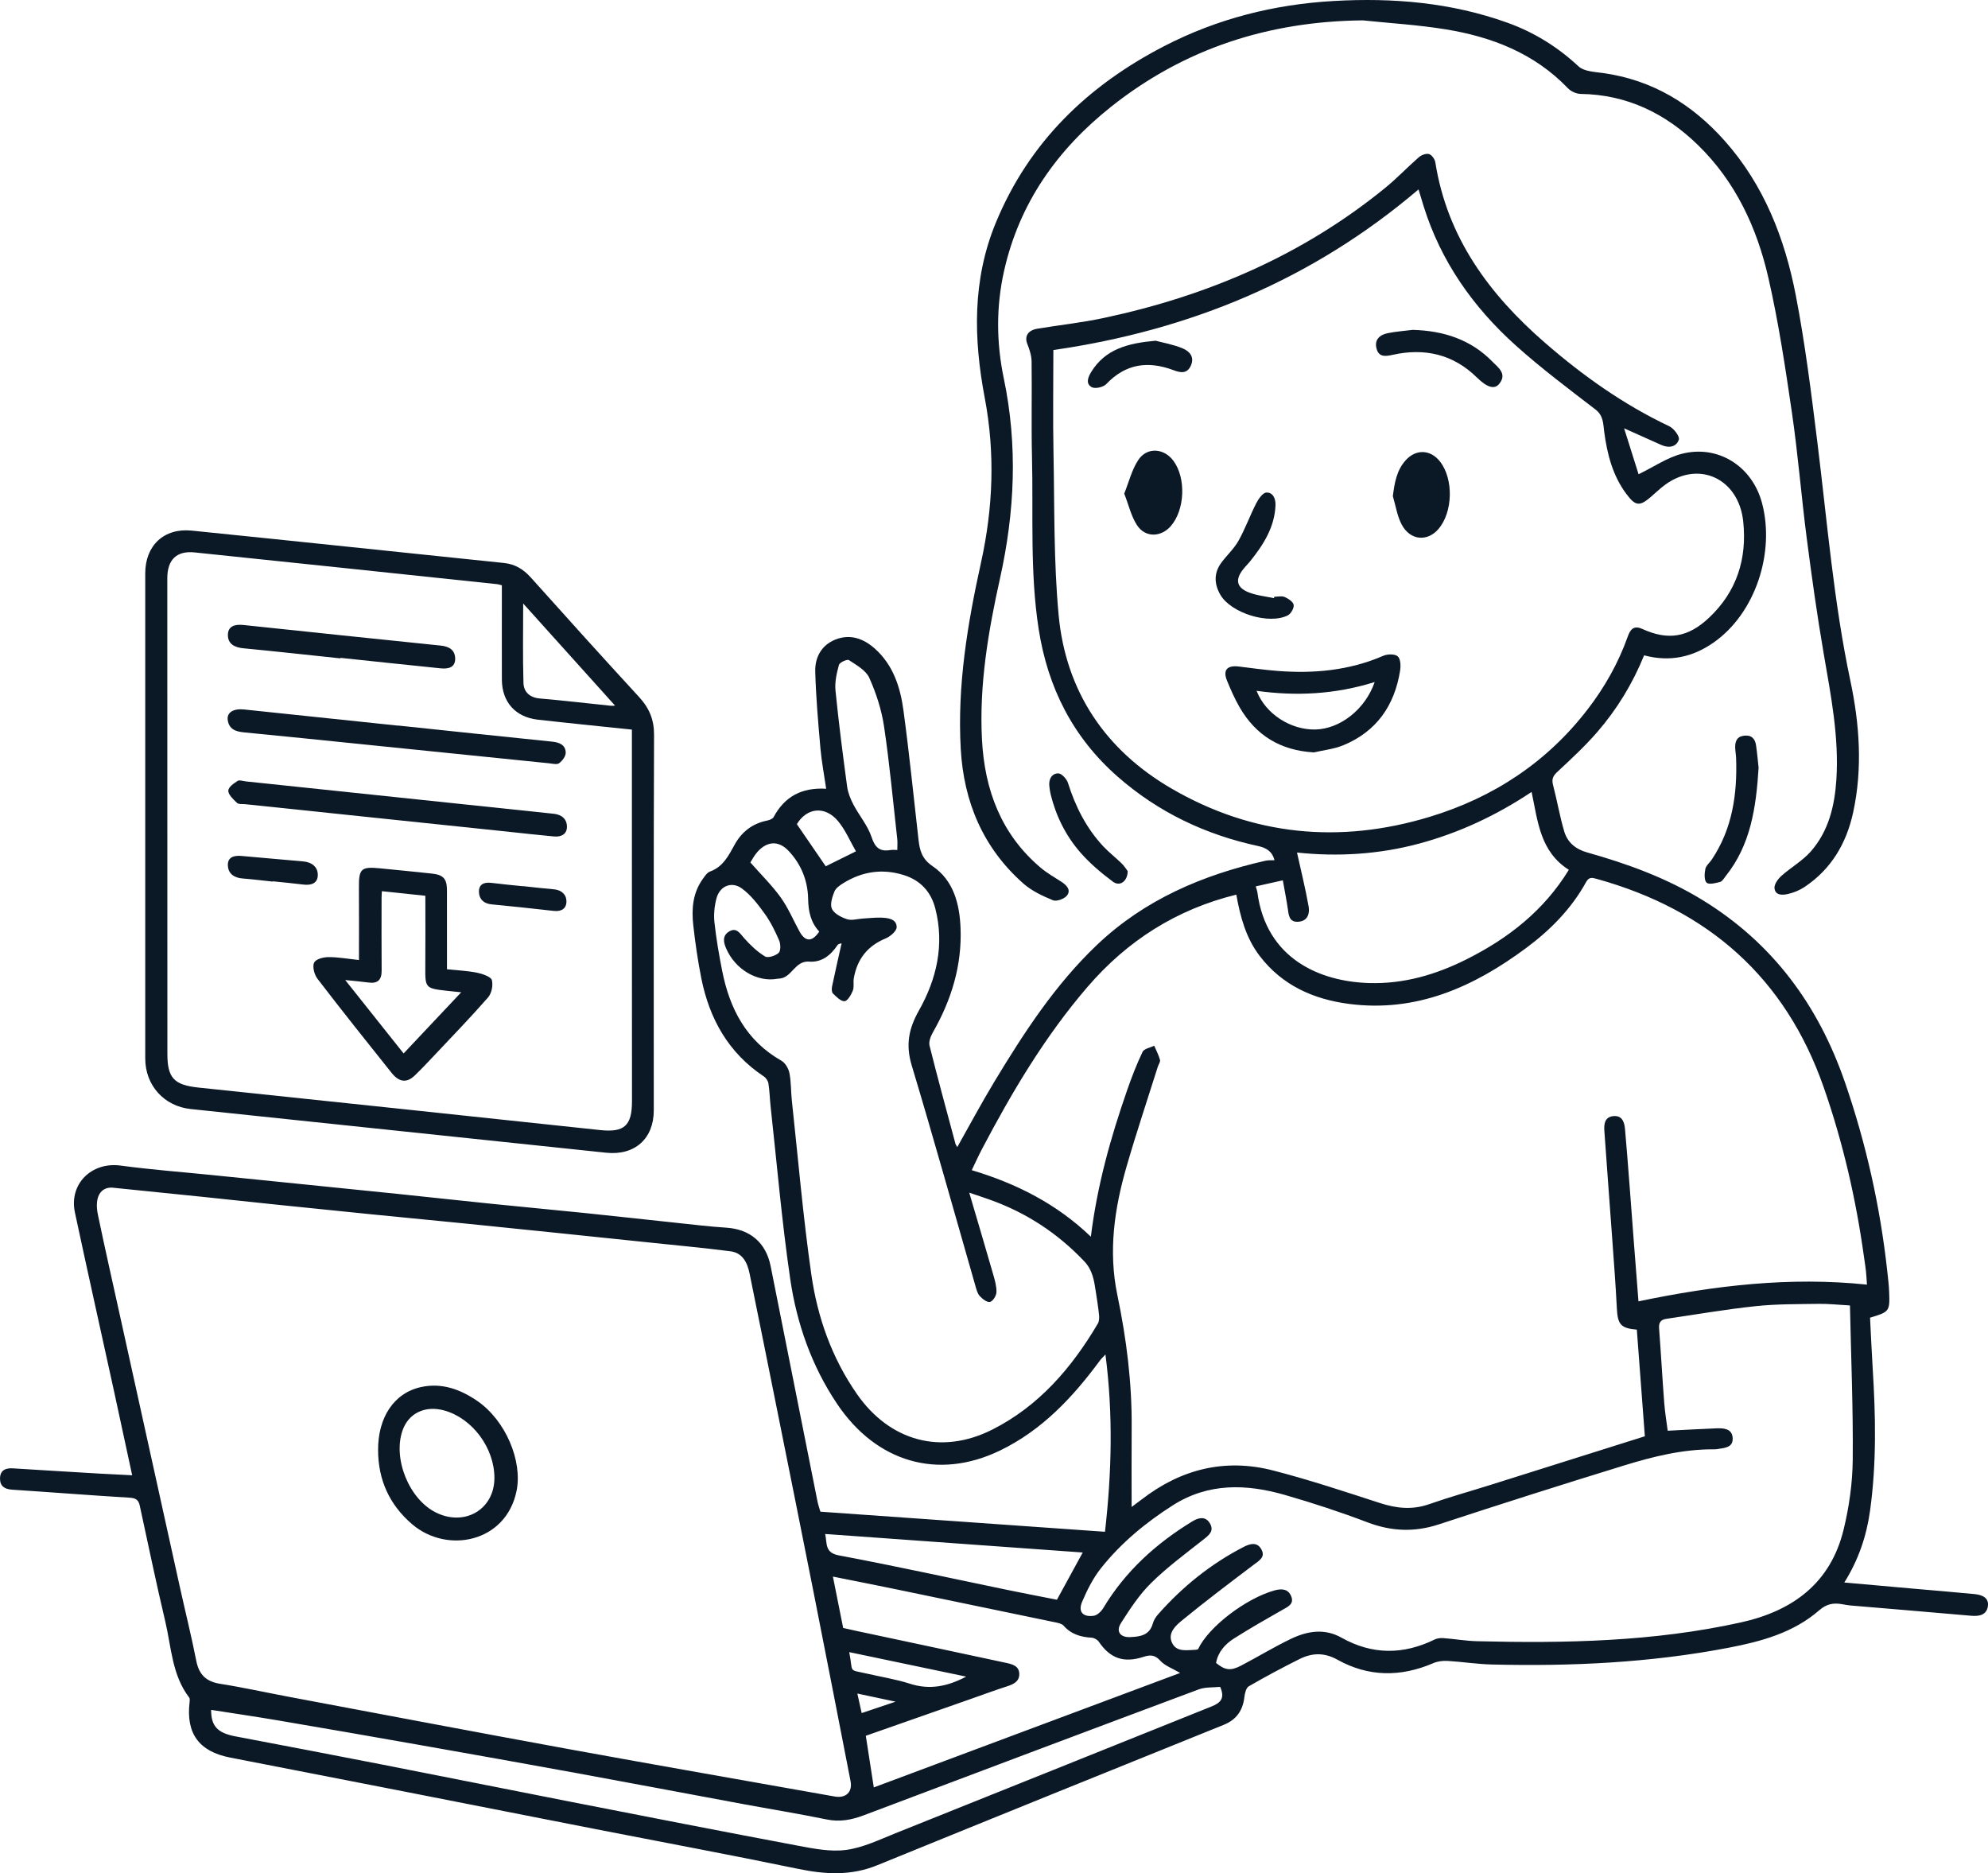 <?xml version="1.0" encoding="UTF-8"?>
<svg id="a" data-name="Layer 1" xmlns="http://www.w3.org/2000/svg" viewBox="0 0 942.088 887.533">
  <path d="m62.64,699c-3.02-13.992-5.815-27.085-8.676-40.164-6.15-28.113-12.437-56.197-18.459-84.338-2.897-13.54,7.902-24.083,21.614-22.237,14.317,1.927,28.747,3.014,43.128,4.47,15.371,1.556,30.743,3.111,46.114,4.67,14.213,1.441,28.428,2.861,42.637,4.335,14.866,1.542,29.722,3.18,44.591,4.698,14.541,1.485,29.097,2.82,43.637,4.316,14.37,1.478,28.725,3.095,43.091,4.61,7.928.836,15.851,1.814,23.803,2.319,11.299.718,18.853,7.056,21.079,18.241,7.398,37.164,14.784,74.331,22.201,111.492.32,1.601.891,3.151,1.378,4.839,44.841,3.166,89.605,6.326,134.862,9.521,3.176-27.924,3.907-55.562.219-83.998-1.083,1.169-1.96,1.951-2.642,2.878-12.859,17.464-27.489,33.038-47.348,42.632-29.351,14.18-58.634,5.588-77.261-22.237-12.027-17.965-19.048-37.998-22.131-59.063-3.964-27.087-6.286-54.414-9.285-81.642-.401-3.637-.47-7.317-1.024-10.925-.189-1.23-1.136-2.697-2.179-3.389-16.787-11.133-25.781-27.256-29.647-46.525-1.661-8.28-2.862-16.675-3.801-25.07-.862-7.701-.286-15.322,4.484-21.945.96-1.333,2.029-3.031,3.42-3.534,6.327-2.29,8.856-7.66,11.839-12.996,3.275-5.859,8.366-9.794,15.196-11.152,1.138-.226,2.666-.805,3.141-1.689,5.179-9.627,13.203-14.081,24.893-13.402-.969-6.675-2.177-12.945-2.733-19.272-1.06-12.055-2.107-24.132-2.447-36.22-.187-6.656,2.852-12.46,9.416-15.136,7.043-2.871,13.424-.572,18.819,4.227,8.673,7.716,12.065,18.235,13.551,29.163,2.772,20.391,4.808,40.883,7.143,61.334.578,5.064,1.556,9.11,6.677,12.586,9.944,6.749,12.791,17.848,13.249,29.312.708,17.726-4.317,34.029-13.057,49.337-1.068,1.871-2.108,4.498-1.635,6.393,3.883,15.545,8.124,31.001,12.276,46.478.125.466.47.873.867,1.585,5.909-10.458,11.477-20.9,17.589-31.012,14.035-23.221,28.79-45.954,48.638-64.812,22.558-21.433,50.029-33.118,79.926-39.878,1.269-.287,2.635-.145,4.161-.211-1.039-4.233-3.958-5.91-7.744-6.727-24.937-5.38-47.317-15.989-66.56-32.871-21.224-18.62-33.132-42.216-37.444-69.961-4.194-26.986-2.503-54.178-3.158-81.283-.366-15.151.015-30.319-.19-45.476-.038-2.791-.976-5.685-2.032-8.318-1.425-3.553.258-6.476,4.802-7.219,10.471-1.713,21.056-2.867,31.42-5.073,49.152-10.462,94.307-29.746,133.505-61.75,5.521-4.508,10.44-9.747,15.832-14.423,1.21-1.05,3.457-1.893,4.826-1.486,1.296.385,2.733,2.433,2.97,3.929,5.624,35.586,25.491,62.465,51.881,85.411,18.013,15.662,37.313,29.361,58.982,39.622,2.159,1.022,5.02,4.802,4.528,6.327-1.134,3.517-4.752,4.139-8.332,2.525-5.514-2.485-11.04-4.942-17.603-7.876,2.527,8.02,4.823,15.307,6.859,21.769,7.295-3.553,13.486-7.858,20.335-9.652,17.174-4.497,33.489,5.706,38.163,23.302,6.213,23.389-3.074,52.243-23.02,66.135-9.969,6.943-20.77,9.234-32.857,6.007-5.478,13.46-12.87,25.595-22.225,36.373-5.763,6.64-12.257,12.674-18.712,18.669-2.083,1.935-2.998,3.419-2.244,6.293,1.922,7.335,3.174,14.857,5.327,22.117,1.541,5.196,5.411,8.416,10.879,9.95,19.017,5.332,37.461,12.051,54.449,22.424,33.387,20.386,55.065,49.881,67.687,86.445,10.031,29.058,16.694,58.896,20.061,89.459.364,3.302.767,6.61.893,9.924.35,9.201.134,9.428-9.045,12.172.403,7.851.735,15.809,1.233,23.757,1.418,22.632,1.895,45.262-1.249,67.785-1.656,11.862-5.418,23.139-12.185,33.937,11.415,1.016,22.16,1.978,32.907,2.928,9.602.849,19.211,1.623,28.804,2.56,3.541.346,7.042,1.684,6.286,5.985-.694,3.946-4.115,4.612-7.839,4.284-19.05-1.681-38.111-3.244-57.167-4.868-1.322-.113-2.635-.357-3.943-.597-4.075-.747-7.405-.206-10.89,2.831-12.291,10.711-27.498,14.819-43.097,17.808-37.099,7.108-74.583,8.844-112.238,7.915-6.967-.172-13.907-1.29-20.876-1.696-2.222-.129-4.689.182-6.716,1.055-15.449,6.649-30.712,6.583-45.45-1.639-6.23-3.476-12.047-3.249-17.959-.295-8.14,4.066-16.179,8.359-24.05,12.918-1.273.737-1.855,3.308-2.071,5.113-.759,6.345-3.717,10.682-9.819,13.145-54.775,22.106-109.538,44.239-164.233,66.541-12.439,5.072-24.716,4.325-37.539,1.667-31.774-6.587-63.685-12.513-95.533-18.745-31.358-6.135-62.704-12.335-94.06-18.476-26.484-5.187-52.975-10.341-79.466-15.493-14.69-2.857-20.934-11.345-19.215-26.134.09-.771.204-1.802-.198-2.327-8.164-10.678-8.418-23.863-11.336-36.146-4.32-18.188-8.095-36.506-12.068-54.776-.569-2.616-1.803-3.563-4.716-3.737-18.599-1.112-37.176-2.599-55.77-3.802-3.654-.237-5.789-1.752-5.733-5.359.059-3.807,2.574-4.971,6.106-4.747,13.787.874,27.578,1.692,41.369,2.506,4.787.283,9.577.494,15.164.779Zm473.623,15.016c1.323-.987,3.036-2.222,4.705-3.514,18.591-14.4,39.45-19.651,62.273-13.789,17.097,4.391,33.897,9.991,50.704,15.441,7.834,2.54,15.316,3.34,23.274.55,9.506-3.334,19.232-6.037,28.849-9.06,24.25-7.623,48.491-15.271,73.407-23.121-1.251-16.621-2.528-33.597-3.802-50.525-7.617-.633-9.081-2.505-9.464-10.086-.571-11.297-1.449-22.58-2.26-33.864-1.203-16.745-2.499-33.483-3.666-50.23-.229-3.288.178-6.69,4.435-7.005,4.402-.326,5.121,3.455,5.381,6.441,1.543,17.728,2.796,35.481,4.158,53.225.718,9.359,1.458,18.715,2.191,28.113,36.05-7.509,71.816-11.743,108.277-7.924-.184-2.59-.265-4.573-.481-6.542-.235-2.142-.605-4.268-.899-6.403-3.782-27.449-9.96-54.334-19.098-80.509-18.183-52.079-54.798-84.104-107.427-98.748-2.307-.642-3.763-1.125-5.227,1.528-6.955,12.607-16.9,22.658-28.329,31.147-24.915,18.506-52.04,30.704-84.056,26.508-16.779-2.199-31.583-8.76-42.236-22.685-6.526-8.53-9.223-18.56-11.099-29.076-28.37,6.973-51.679,21.83-70.504,43.709-20.146,23.415-35.813,49.807-50.127,77.047-1.6,3.044-3.003,6.191-4.741,9.797,21.337,6.38,40.307,16.031,56.447,31.521,3.01-24.402,9.389-46.981,17.116-69.21,2.169-6.241,4.547-12.442,7.395-18.39.718-1.499,3.617-1.952,5.514-2.886.944,2.224,2.098,4.391,2.729,6.701.251.919-.683,2.146-1.03,3.248-4.967,15.761-10.228,31.437-14.812,47.309-5.755,19.925-8.707,40.052-4.356,60.882,4.317,20.665,6.942,41.599,6.776,62.798-.097,12.475-.018,24.952-.018,37.604ZM53.03,562.698c-5.334-.144-8.406,4.357-6.612,12.964,3.308,15.868,6.896,31.677,10.387,47.507,9.477,42.969,18.953,85.939,28.454,128.903,2.569,11.619,5.458,23.173,7.754,34.845,1.297,6.593,4.703,9.846,11.348,10.895,10.946,1.727,21.782,4.139,32.68,6.183,44.096,8.272,88.171,16.663,132.306,24.725,42.03,7.677,84.126,14.996,126.191,22.483,5.283.94,8.538-2.088,7.531-7.266-5.816-29.891-11.64-59.782-17.551-89.655-5.718-28.892-11.533-57.764-17.328-86.641-4.296-21.403-8.596-42.805-12.967-64.192-1.051-5.142-3.268-9.839-9.082-10.582-12.686-1.622-25.43-2.8-38.152-4.134-14.706-1.542-29.413-3.065-44.121-4.581-14.378-1.482-28.756-2.972-43.139-4.411-14.874-1.488-29.756-2.894-44.63-4.38-15.211-1.52-30.419-3.076-45.624-4.648-11.397-1.178-22.787-2.429-34.185-3.608-13.885-1.436-27.775-2.831-43.257-4.406ZM499.175,165.849c0,16.332-.257,32.472.059,48.602.501,25.629.06,51.374,2.424,76.846,3.364,36.25,22.098,64.057,53.476,82.306,38.566,22.43,79.837,26.315,122.339,13.438,30.124-9.127,55.585-25.812,74.962-51.039,8.018-10.439,14.444-21.783,18.877-34.225,1.131-3.174,2.639-5.745,6.918-3.79,12.34,5.638,21.798,3.969,31.622-5.261,13.231-12.431,18.091-28.033,16.242-45.619-2.141-20.354-20.941-29.067-36.899-17.509-2.553,1.849-4.813,4.101-7.23,6.142-5.084,4.292-7.062,3.899-11.179-1.603-6.585-8.8-9.166-18.945-10.58-29.585-.502-3.777-.313-7.602-4.159-10.553-12.787-9.808-25.718-19.52-37.697-30.269-20.214-18.138-35.527-39.819-43.721-66.059-.805-2.578-1.57-5.168-2.406-7.925-50.278,42.796-108.255,66.756-173.049,76.102Zm377.5,452.689c-5.561-.305-10.193-.83-14.816-.758-9.984.156-20.025.042-29.93,1.095-14.169,1.505-28.239,3.943-42.347,6.012-2.496.366-3.575,1.712-3.37,4.423.889,11.775,1.538,23.568,2.44,35.341.359,4.683,1.149,9.332,1.647,13.244,8.216-.413,15.655-.845,23.099-1.135,3.434-.134,7.355.139,7.677,4.431.365,4.873-4.022,4.84-7.423,5.424-.489.084-.997.09-1.496.087-14.598-.088-28.618,3.378-42.385,7.609-29.383,9.031-58.681,18.35-87.886,27.941-11.594,3.808-22.52,3.356-33.887-.966-12.8-4.867-25.86-9.152-39.021-12.946-18.248-5.261-36.319-5.858-53.217,4.906-12.863,8.194-24.533,17.844-34.026,29.78-3.74,4.702-6.536,10.321-8.919,15.883-2.027,4.731.315,7.39,5.486,6.659,1.67-.236,3.57-2.049,4.527-3.644,10.426-17.388,24.951-30.547,42.074-41,2.657-1.622,6.145-2.886,8.366.708,2.36,3.818-.439,5.822-3.268,8.051-8.342,6.572-16.952,12.929-24.49,20.353-5.593,5.508-10.043,12.315-14.293,18.995-2.508,3.942-.373,6.831,4.312,6.645,4.667-.186,9.254-.795,10.808-6.512.42-1.546,1.405-3.065,2.482-4.286,11.559-13.1,24.968-23.89,40.52-31.919,2.923-1.509,6.315-2.551,8.367,1.057,2.149,3.779-1.017,5.43-3.632,7.409-11.377,8.61-22.777,17.203-33.811,26.241-2.969,2.432-6.924,5.903-4.964,10.461,2.116,4.922,7.231,3.657,11.493,3.551.32-.008.637-.169.954-.264,4.927-10.575,22.625-24.045,36.155-27.839,3.568-1,6.563-.707,7.979,2.748,1.541,3.759-1.68,5.034-4.365,6.563-7.634,4.344-15.272,8.7-22.686,13.403-4.251,2.696-7.617,6.395-8.546,11.635,4.221,3.473,6.872,3.871,11.896,1.243,7.928-4.148,15.589-8.834,23.651-12.69,7.703-3.685,15.834-5.053,23.856-.544,14.586,8.2,29.28,8.167,44.181.887,1.228-.6,2.824-.763,4.214-.658,5.301.401,10.579,1.333,15.88,1.464,41.951,1.034,83.778.22,125.015-8.905,24.613-5.446,42.527-18.624,48.699-44.018,2.607-10.726,4.207-21.956,4.312-32.976.23-24.112-.787-48.235-1.312-73.188Zm-417.37-53.452c3.96,13.468,7.661,25.906,11.248,38.376.819,2.847,1.72,5.82,1.658,8.714-.036,1.681-1.656,4.339-3.039,4.691-1.343.342-3.626-1.399-4.876-2.785-1.141-1.264-1.604-3.234-2.103-4.969-10.004-34.76-19.687-69.615-30.124-104.244-2.922-9.695-1.528-17.355,3.401-26.085,8.391-14.862,12.181-31.139,7.763-48.322-2.04-7.931-7.024-13.374-14.986-15.86-10.119-3.159-19.648-1.687-28.575,3.819-1.661,1.024-3.619,2.376-4.273,4.036-1.013,2.573-2.17,6.1-1.15,8.191,1.12,2.298,4.45,3.997,7.167,4.887,2.198.719,4.915-.163,7.404-.31,2.987-.176,5.985-.543,8.962-.427,3.174.124,7.088.65,7.143,4.465.026,1.809-2.992,4.462-5.193,5.363-8.662,3.549-13.539,9.838-15.119,18.864-.341,1.948.223,4.163-.482,5.91-.797,1.975-2.481,4.899-3.915,4.979-1.791.1-3.89-2.105-5.505-3.676-.636-.619-.623-2.273-.398-3.349,1.428-6.835,2.998-13.641,4.505-20.384-.051.019-1.439.1-1.904.796-3.25,4.872-7.499,8.312-13.512,7.86-6.753-.507-8.112,7.654-14.078,8.035-.332.021-.668.037-.995.095-9.565,1.719-19.972-4.499-24.24-14.421-1.293-3.005-1.779-6.02,1.372-7.946,3.514-2.148,5.076.727,7.157,3.082,2.903,3.285,6.199,6.429,9.9,8.698,1.396.856,4.958-.285,6.466-1.673,1.058-.974.979-4.197.24-5.912-1.892-4.39-4.041-8.784-6.827-12.643-3.15-4.364-6.574-8.878-10.852-11.988-4.916-3.574-10.519-1.084-12.038,4.766-.94,3.617-1.349,7.593-.945,11.293.845,7.734,2.168,15.434,3.686,23.071,3.564,17.932,11.43,33.056,28.057,42.499,1.825,1.036,3.367,3.683,3.794,5.831.836,4.211.669,8.609,1.134,12.906,2.977,27.544,5.325,55.181,9.255,82.59,2.905,20.259,9.702,39.503,21.599,56.591,15.579,22.376,39.957,29.108,64.238,16.81,22.048-11.167,37.567-29.228,49.94-50.199.664-1.125.69-2.815.547-4.193-.393-3.782-1.008-7.542-1.584-11.303-.774-5.051-1.495-9.872-5.409-13.999-12.59-13.275-27.386-22.977-44.563-29.131-3.044-1.091-6.12-2.093-9.949-3.397Zm284.148-152.953c-13.682-8.693-14.675-22.938-17.65-36.911-16.678,11.114-34.267,19.349-53.216,24.459-19.28,5.2-38.905,6.286-57.956,4.261,1.858,8.429,3.961,16.892,5.495,25.458.599,3.348-.345,6.957-4.762,7.323-4.516.375-4.656-3.164-5.132-6.378-.622-4.199-1.452-8.368-2.315-13.244-4.61,1.031-8.642,1.933-12.836,2.871.422,1.484.685,2.106.769,2.751,4.155,31.773,29.891,42.352,52.88,43.054,16.523.504,31.79-3.992,46.307-11.279,19.612-9.844,36.504-22.936,48.415-42.364ZM100.048,810.153c-.032,7.772,3.131,10.965,11.47,12.547,23.079,4.379,46.154,8.782,69.209,13.291,29.88,5.844,59.728,11.85,89.608,17.694,35.895,7.02,71.787,14.06,107.733,20.812,7.549,1.418,15.514,3.013,22.947,2.01,8.004-1.08,15.716-4.85,23.371-7.909,49.911-19.944,99.768-40.027,149.659-60.02,4.008-1.606,6.716-3.64,4.163-9.33-3.289.353-6.991.024-10.133,1.197-52.968,19.775-105.87,39.729-158.776,59.67-5.671,2.138-11.27,3.247-17.458,1.979-13.292-2.723-26.697-4.895-40.042-7.367-26.203-4.854-52.384-9.829-78.598-14.623-24.907-4.555-49.836-8.989-74.771-13.391-22.181-3.917-44.372-7.772-66.578-11.548-10.556-1.795-21.153-3.341-31.804-5.011Zm299.516-38.811c2.371.532,4.299.983,6.236,1.396,23.625,5.035,47.256,10.042,70.871,15.123,2.916.628,6.238,1.379,6.352,5.182.107,3.579-2.61,4.935-5.691,5.926-5.661,1.82-11.241,3.893-16.854,5.862-16.674,5.848-33.349,11.696-50.184,17.601,1.261,8.15,2.488,16.08,3.786,24.467,48.65-18.176,96.799-36.165,145.17-54.236-3.627-2.148-7.181-3.358-9.384-5.79-2.61-2.882-4.818-2.869-8.074-1.814-9.35,3.029-15.723.666-21.072-7.181-.667-.978-2.196-1.844-3.376-1.916-5.156-.314-9.717-1.601-13.294-5.685-.841-.96-2.569-1.306-3.96-1.597-25.439-5.313-50.885-10.589-76.337-15.838-9.444-1.947-18.906-3.803-29.05-5.838,1.706,8.538,3.256,16.298,4.862,24.339Zm113.527-35.753c-40.615-2.92-81.164-5.835-122.047-8.774.976,4.573-.277,8.87,6.496,10.143,26.819,5.04,53.482,10.915,80.211,16.439,8.035,1.661,16.098,3.186,23.118,4.571,4.251-7.784,8.029-14.7,12.223-22.379Zm-87.867-332.856c0-2.154.144-3.667-.022-5.145-1.997-17.802-3.624-35.66-6.261-53.368-1.175-7.89-3.731-15.777-6.999-23.066-1.601-3.571-6.09-6.025-9.664-8.395-.799-.53-4.389,1.1-4.714,2.281-1.079,3.918-2.034,8.162-1.639,12.142,1.508,15.168,3.462,30.296,5.5,45.405.399,2.96,1.585,5.942,2.986,8.611,2.743,5.225,6.793,9.938,8.612,15.423,1.69,5.097,3.961,6.982,8.981,6.135.938-.158,1.927-.023,3.22-.023Zm-69.633,5.907c5.232,5.944,10.301,10.897,14.371,16.568,3.543,4.936,5.943,10.689,8.877,16.065,2.777,5.089,5.993,5.142,9.391.114-4.058-4.362-5.17-9.566-5.269-15.496-.145-8.663-3.355-16.539-9.371-22.839-4.687-4.909-10.152-4.5-14.677.61-1.599,1.806-2.711,4.043-3.322,4.978Zm35.711,1.811c4.102-2.029,8.652-4.279,14.316-7.08-2.72-4.72-4.901-9.947-8.336-14.149-6.289-7.691-15.028-6.485-19.657,1.279,4.772,6.961,9.291,13.552,13.677,19.95Zm66.551,383.951c-18.924-3.963-37.065-7.761-55.41-11.603,2.008,10.212-.79,8.058,8.559,10.217,6.75,1.559,13.651,2.644,20.223,4.756,9.257,2.976,17.662,1.365,26.628-3.37Zm-49.514,17.279c5.251-1.768,10.103-3.402,16.063-5.409-6.731-1.43-12.144-2.58-18.115-3.848.769,3.469,1.389,6.265,2.052,9.258Z" style="fill: #0b1826;"/>
  <path d="m645.865,9.65c-44.493.438-84.481,13.235-119.339,40.929-25.451,20.221-43.431,45.521-50.69,77.697-3.831,16.981-3.683,34.13-.153,51.005,6.654,31.815,5.221,63.212-1.796,94.785-5.583,25.12-9.916,50.573-8.538,76.476,1.261,23.715,9.073,44.77,27.801,60.584,3.02,2.55,6.526,4.539,9.867,6.693,2.469,1.592,4.604,3.891,2.656,6.437-1.239,1.62-4.947,3.001-6.654,2.303-4.989-2.039-10.155-4.469-14.139-8.001-19.015-16.859-28.166-38.568-29.591-63.672-1.701-29.968,3.185-59.273,9.604-88.353,5.728-25.948,6.738-51.818,1.758-78.067-5.295-27.914-5.92-55.754,5.186-82.765,15.787-38.396,43.749-65.247,80.068-83.951,25.072-12.912,51.79-19.66,80.049-21.279,28.197-1.615,55.713.715,82.382,10.286,12.633,4.534,23.801,11.455,33.72,20.691,2.571,2.394,7.494,2.595,11.429,3.135,23.49,3.226,42.362,14.732,57.855,32.17,18.619,20.956,28.463,46.254,33.671,73.209,4.427,22.912,7.306,46.15,10.185,69.329,4.701,37.843,7.746,75.874,15.681,113.312,4.351,20.528,5.835,41.55,1.299,62.382-3.175,14.58-10.375,26.889-23.108,35.322-2.303,1.525-5.039,2.641-7.732,3.26-2.524.58-6.035.816-6.422-2.694-.202-1.829,1.611-4.373,3.215-5.815,4.519-4.063,10.049-7.153,14.006-11.658,8.427-9.594,11.296-21.562,12.099-34.027,1.295-20.089-2.552-39.655-5.94-59.31-3.149-18.273-5.719-36.655-8.1-55.047-2.558-19.756-4.125-39.648-6.997-59.353-3.125-21.44-6.355-42.939-11.181-64.038-5.426-23.725-15.567-45.576-33.37-62.905-15.398-14.989-33.629-23.923-55.593-24.223-2.047-.028-4.599-1.191-6.027-2.681-15.903-16.587-36.094-24.381-58.095-27.944-12.912-2.091-26.038-2.859-39.068-4.222Z" style="fill: #0b1826;"/>
  <path d="m833.377,363.764c-1.188,19.241-3.868,36.641-15.534,51.263-.825,1.034-1.615,2.542-2.691,2.834-2.113.573-5.291,1.387-6.404.353-1.214-1.129-1.041-4.329-.614-6.453.328-1.63,2.035-2.962,3.05-4.479,9.756-14.573,12.122-30.932,11.537-47.991-.057-1.66-.384-3.31-.432-4.97-.085-2.918.682-5.283,4.124-5.735,3.561-.467,5.312,1.387,5.769,4.624.556,3.939.903,7.907,1.196,10.555Z" style="fill: #0b1826;"/>
  <path d="m534.397,412.737c-.068,4.981-3.798,7.406-6.983,5.029-5.513-4.113-10.892-8.643-15.402-13.806-6.911-7.911-11.576-17.25-14.107-27.538-.313-1.271-.485-2.584-.635-3.888-.378-3.287,1.074-6.055,4.221-6.098,1.561-.021,4.008,2.635,4.607,4.535,3.527,11.203,8.693,21.429,16.733,30.046,2.705,2.899,5.9,5.333,8.736,8.118,1.312,1.289,2.298,2.91,2.831,3.602Z" style="fill: #0b1826;"/>
  <path d="m179.17,687.102c-.069-15.527,7.531-27.105,20.361-29.899,9.803-2.135,18.626,1.043,26.718,6.629,13.373,9.232,21.421,28.38,18.547,42.549-4.966,24.485-32.962,30.051-49.59,15.735-10.673-9.189-15.995-20.92-16.035-35.013Zm55.128,13.249c.053-14.237-10.428-28.365-23.78-32.057-9.024-2.495-16.906,1.268-19.758,9.435-4.679,13.396,3.087,32.562,15.758,38.888,13.652,6.816,27.725-1.424,27.78-16.265Z" style="fill: #0b1826;"/>
  <path d="m622.662,356.495c-15.825-.906-27.475-7.973-35.239-21.407-2.311-3.999-4.183-8.28-5.945-12.56-2.072-5.035.04-7.409,5.579-6.722,6.083.755,12.164,1.599,18.271,2.081,17.26,1.361,34.105-.187,50.229-7.179,1.972-.855,5.46-.916,6.819.278,1.345,1.182,1.473,4.513,1.12,6.74-2.632,16.579-11.195,28.907-26.967,35.402-4.347,1.79-9.229,2.28-13.866,3.367Zm28.783-33.332c-18.768,5.852-37.14,6.769-55.97,4.156,4.239,10.922,16.048,18.522,27.742,18.331,11.675-.19,23.743-9.446,28.227-22.487Z" style="fill: #0b1826;"/>
  <path d="m660.053,235.08c.813-6.373,1.789-12.186,6.037-16.953,4.852-5.445,11.78-5.205,16.281.514,6.559,8.333,6.168,24.131-.795,32.109-5.25,6.016-13.3,5.311-17.289-2.136-2.192-4.093-2.872-8.996-4.233-13.533Z" style="fill: #0b1826;"/>
  <path d="m603.862,282.745c1.663,0,3.54-.488,4.934.124,1.719.755,4.026,2.273,4.253,3.743.234,1.522-1.3,4.204-2.783,4.957-8.93,4.537-26.95-1.077-31.975-9.787-2.867-4.97-3.131-10.139.339-14.958,2.612-3.627,6.092-6.71,8.257-10.558,3.213-5.711,5.438-11.97,8.436-17.814,1.059-2.065,3.098-5.006,4.787-5.073,3.156-.126,4.463,2.892,4.332,6.068-.428,10.321-5.638,18.505-11.814,26.24-1.14,1.428-2.464,2.709-3.587,4.149-3.784,4.848-3.063,8.553,2.724,10.84,3.757,1.484,7.948,1.87,11.944,2.747.05-.226.101-.452.151-.678Z" style="fill: #0b1826;"/>
  <path d="m532.763,233.876c2.24-5.566,3.591-11.283,6.627-15.891,4.153-6.305,12.254-5.703,16.732.419,5.97,8.162,5.392,23.04-1.196,30.746-4.665,5.457-12.17,5.707-16.102-.299-2.763-4.22-3.921-9.492-6.061-14.974Z" style="fill: #0b1826;"/>
  <path d="m669.456,156.293c14.576.409,27.566,4.538,37.866,15.15,2.628,2.708,7.001,5.657,3.147,10.424-2.278,2.818-5.832,1.67-10.542-2.963-11.263-11.075-24.761-14.129-39.884-10.797-3.4.749-6.553,1.241-7.686-2.811-1.194-4.271,1.419-6.662,5.3-7.44,3.882-.778,7.862-1.063,11.799-1.564Z" style="fill: #0b1826;"/>
  <path d="m547.626,161.437c3.45.932,8.388,1.764,12.88,3.656,2.943,1.24,5.66,3.78,3.904,7.958-1.825,4.344-5.177,3.507-8.356,2.318-12.028-4.5-22.609-3.052-31.797,6.604-1.392,1.463-5.183,2.354-6.823,1.503-3.129-1.623-1.805-4.853-.273-7.323,6.677-10.767,17.363-13.555,30.466-14.715Z" style="fill: #0b1826;"/>
  <g>
    <path d="m170.11,454.866c0-11.89.065-23.172-.021-34.469-.066-8.655,1.056-9.833,9.542-9.014,8.329.804,16.659,1.635,24.988,2.525,5.475.585,7.17,2.443,7.188,7.892.039,12.297.012,24.587.012,37.452,5.012.527,9.651.706,14.222,1.616,2.531.505,6.637,1.953,7.037,3.472.684,2.598-.134,6.359-1.813,8.278-8.323,9.507-17.121,18.583-25.781,27.783-2.922,3.104-5.853,6.207-8.923,9.161-3.775,3.633-7.354,3.316-11.02-1.264-11.821-14.771-23.608-29.573-35.116-44.576-1.505-1.962-2.457-5.826-1.575-7.602.861-1.732,4.325-2.611,6.783-2.628,4.598-.033,9.296.829,14.476,1.373Zm-6.517,9.483c9.848,12.38,18.691,23.496,27.67,34.784,9.183-9.747,17.955-19.059,27.299-28.977-3.295-.346-5.284-.546-7.273-.766-9.541-1.057-9.832-1.483-9.743-10.852.107-11.278.025-22.578.025-34.116-7.15-.751-13.718-1.442-20.604-2.166-.056,1.169-.141,2.117-.141,3.075-.009,11.497-.07,22.99.029,34.497.038,4.394-1.801,6.315-6.26,5.696-3.118-.433-6.243-.676-11.001-1.177Z" style="fill: #0b1826;"/>
    <path d="m68.827,386.594c0-38.32-.006-76.64.003-114.959.003-13.114,8.837-21.561,22.006-20.227,49.315,4.996,98.63,10.242,147.945,15.333,5.158.532,9.154,2.85,12.781,6.9,16.986,18.96,34.035,37.868,51.275,56.599,4.969,5.398,7.136,10.879,7.109,17.96-.226,59.288-.126,118.611-.13,177.923,0,13.405-9.029,21.466-22.53,20.049-65.643-6.887-131.287-13.786-196.93-20.702-12.626-1.33-21.52-11.233-21.524-23.917-.013-38.321-.005-76.64-.005-114.96Zm230.619-40.895c-15.344-1.613-29.98-3.064-44.614-4.718-10.595-1.198-16.966-8.399-16.999-18.976-.041-13.166-.009-26.325-.008-39.488,0-1.755,0-3.511,0-5.202-1.199-.295-1.683-.474-2.167-.525-47.817-5.036-95.634-10.107-143.451-15.05-8.511-.88-12.924,3.455-12.926,12.224-.013,75.138-.006,150.279.038,225.423.007,11.359,3.171,14.698,14.691,15.913,31.655,3.339,63.31,6.647,94.965,9.995,31.821,3.366,63.642,6.771,95.463,10.15,11.448,1.215,15.059-2.128,15.051-13.69-.031-42.322-.033-84.64-.043-126.96-.004-16.133,0-32.265,0-49.095Zm-51.518-59.757c0,12.504-.243,25.063.137,37.668.127,4.205,2.948,6.931,7.771,7.341,11.154.948,22.316,2.287,33.474,3.429,1.023.105,2.045-.062,2.145-.066-14.348-15.945-28.843-32.054-43.527-48.372Z" style="fill: #0b1826;"/>
    <path d="m188.439,377.796c23.645,2.485,47.29,4.97,70.935,7.456.999.105,1.998.217,2.997.316,3.745.371,6.302,2.459,6.295,6.186-.007,3.562-2.776,4.87-6.104,4.571-7.491-.673-14.985-1.547-22.478-2.331-41.295-4.32-82.59-8.637-123.885-12.961-1.33-.139-3.103.14-3.899-.612-1.744-1.649-4.172-3.998-4.115-5.758.058-1.782,2.588-3.462,4.408-4.659.853-.561,2.58.095,3.911.235,23.978,2.516,47.956,5.037,71.934,7.558Z" style="fill: #0b1826;"/>
    <path d="m188.609,343.761c24.331,2.557,48.662,5.148,72.992,7.633,3.389.346,6.354,1.458,6.484,5.136.064,1.825-1.61,3.94-3.148,5.098-1.021.768-3.193.185-4.851.017-29.662-3.005-59.324-6.045-88.986-9.064-18.498-1.883-36.995-3.788-55.492-5.576-3.897-.377-7.132-1.463-7.701-5.961-.441-3.484,2.759-5.409,7.708-4.892,24.331,2.54,48.662,5.107,72.993,7.664v-.055Z" style="fill: #0b1826;"/>
    <path d="m161.323,311.94c-15.333-1.612-30.667-3.305-45.999-4.78-4.093-.394-7.303-1.988-7.325-6.245-.022-4.308,3.379-5.207,7.327-4.791,31.166,3.288,62.333,6.568,93.499,9.755,3.917.401,6.779,2.003,6.876,6.087.103,4.342-3.276,5.065-6.884,4.698-15.831-1.608-31.663-3.304-47.495-4.968v.244Z" style="fill: #0b1826;"/>
    <path d="m129.285,417.709c-4.809-.505-9.621-1.103-14.427-1.488-3.922-.314-6.72-2.257-6.874-6.178-.156-3.995,2.968-4.791,6.46-4.484,9.782.86,19.565,1.716,29.348,2.6,3.84.347,6.777,2.487,6.81,6.317.034,4.005-3.034,5.125-6.889,4.637-4.807-.608-9.618-1.036-14.428-1.541,0,.045,0,.091,0,.136Z" style="fill: #0b1826;"/>
    <path d="m247.921,419.864c4.825.507,9.652,1.093,14.476,1.496,3.646.304,6.03,2.39,6.029,5.774,0,3.391-2.4,4.876-6.04,4.458-9.816-1.127-19.634-2.146-29.451-3.098-3.657-.355-5.855-2.401-5.964-5.825-.118-3.72,2.427-4.797,5.976-4.349,4.989.63,9.982,1.076,14.974,1.601,0-.019,0-.038,0-.057Z" style="fill: #0b1826;"/>
  </g>
</svg>